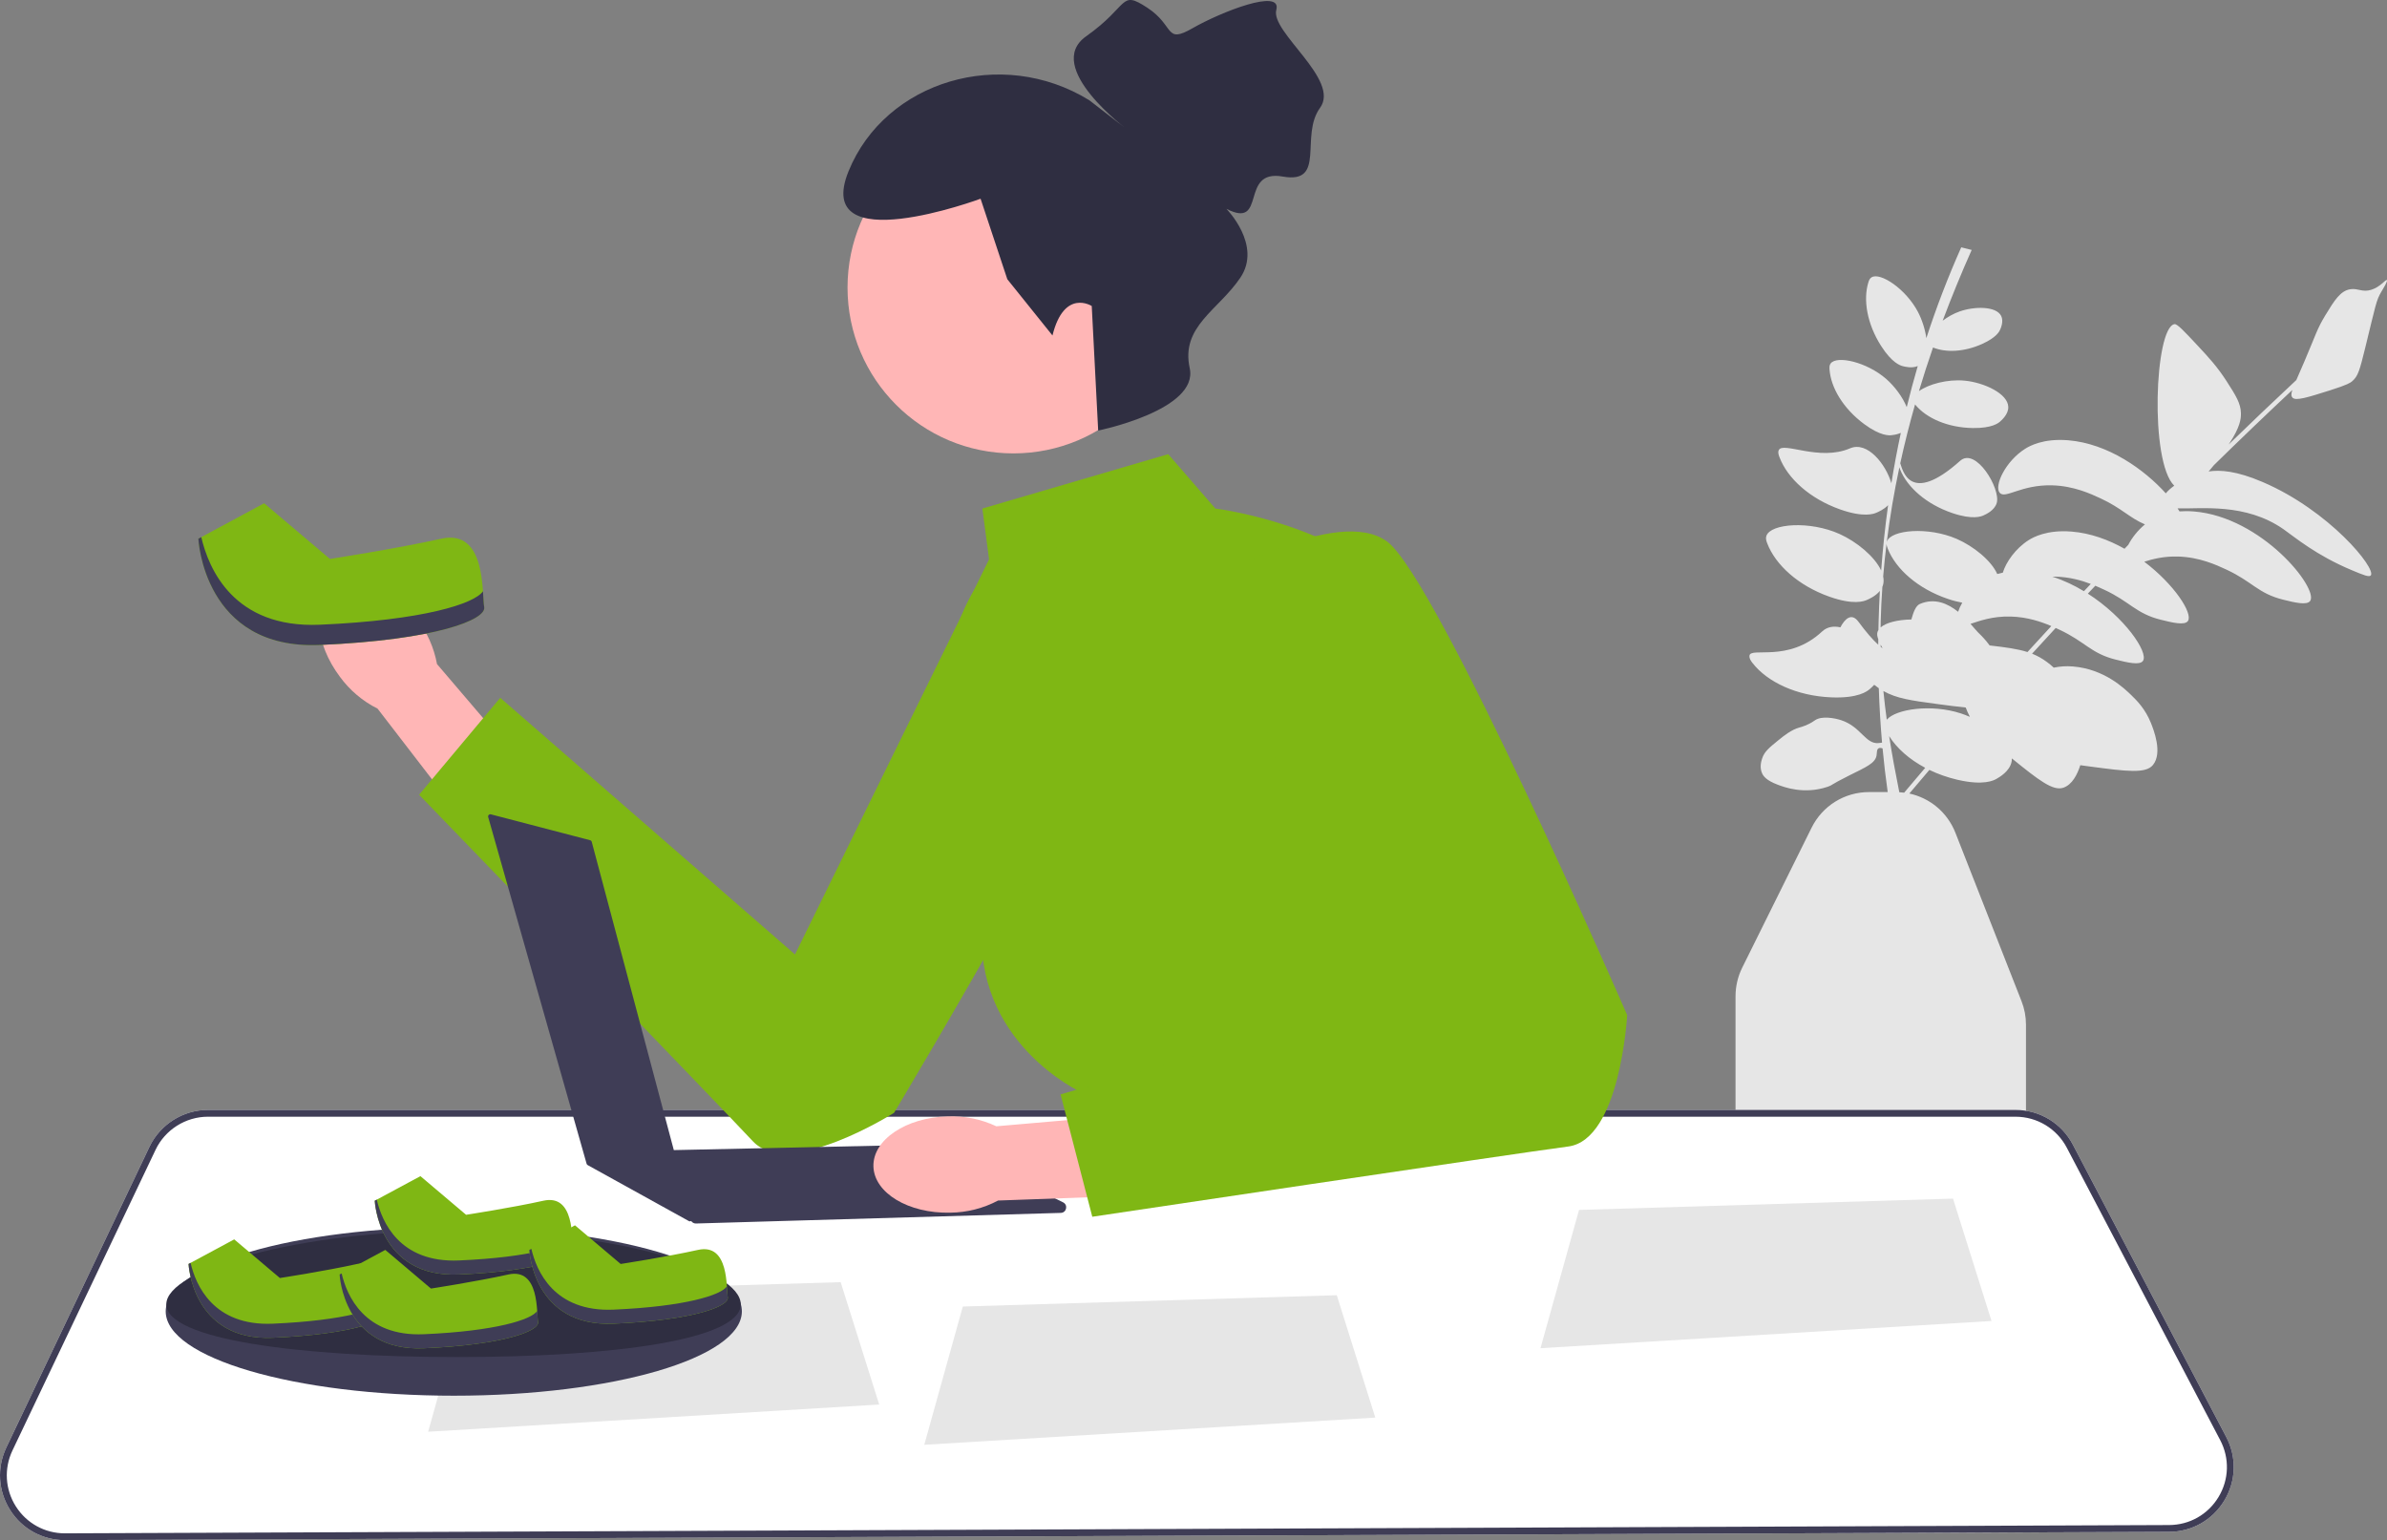 <svg xmlns="http://www.w3.org/2000/svg" width="914.17" height="589.872" viewBox="0 0 914.17 589.872" xmlns:xlink="http://www.w3.org/1999/xlink"><rect x="0" y="0" width="914.17" height="589.872" fill="#808080" stroke="none"/><path d="M877.976,152.283c1.223,1.345,5.66-.025,14.484-2.821,6.708-2.125,7.741-2.898,8.379-3.452,2.243-1.949,2.831-3.998,5.053-13.052,3.988-16.25,4.111-17.864,6.159-21.312,.705-1.188,2.486-4.02,2.052-4.371-.446-.361-2.374,2.59-5.937,3.705-3.472,1.087-5.035-.654-8-.211-3.832,.573-6.111,4.213-9.685,10.105-3.165,5.218-3.563,7.317-8,17.684-1.257,2.937-2.269,5.21-3.046,7.006-8.712,8.131-17.352,16.369-25.914,24.679,.165-.252,.32-.49,.455-.697,3.792-5.823,4.308-8.945,4.253-11.284-.089-3.79-1.899-6.676-5.515-12.295-3.544-5.506-6.901-9.139-10.947-13.474-5.303-5.682-7.954-8.524-9.01-8.337-7.542,1.335-9.559,52.687-.07,61.871-1.332,.952-2.435,1.948-3.232,2.929-8.123-9.019-22.038-19.095-37.452-20.335-9.503-.765-14.748,2.217-16.379,3.242-7.538,4.734-12.02,14.21-9.769,16.884,2.099,2.493,8.161-3.175,20.042-2.863,8.29,.218,14.766,3.225,18.61,5.011,8.065,3.746,11.014,7.428,16.96,9.951-2.787,2.297-4.996,5.164-6.383,7.837-.48,.495-.959,.993-1.439,1.489-6.135-3.457-13.044-5.994-20.286-6.577-9.503-.765-14.748,2.217-16.379,3.242-5.08,3.191-8.761,8.53-9.94,12.494-.77,.155-1.483,.331-2.135,.522-2.303-5.204-9.156-10.693-15.529-13.459-10.969-4.761-25.218-3.499-26.742,1.029-.049,.144-.061,.286-.082,.429,1.202-9.702,2.835-19.335,4.875-28.899,.069,.273,.156,.549,.272,.84,2.708,6.801,10.025,13.329,19.998,16.715,7.828,2.658,11.107,1.28,11.939,.895,.796-.368,4.232-1.843,5.074-4.776,1.561-5.438-7.999-21.509-14.029-16.118-19.374,17.319-22.033,3.295-22.923,.935,1.647-7.561,3.543-15.079,5.67-22.553,.037,.046,.068,.091,.106,.137,4.233,5.134,12.379,8.75,21.952,8.91,7.513,.125,9.968-1.978,10.582-2.542,.586-.539,3.151-2.771,3.064-5.543-.16-5.14-9.303-9.326-16.619-10.052-6.742-.669-14.001,1.395-17.602,4.009,1.674-5.598,3.475-11.171,5.396-16.72,4.92,2.01,11.89,1.739,18.736-1.321,5.646-2.524,6.744-4.947,7.005-5.582,.249-.606,1.384-3.164,.354-5.201-1.91-3.777-10.186-3.713-15.895-1.706-2.351,.827-4.585,2.099-6.5,3.537,3.405-9.095,7.116-18.126,11.107-27.09l-4-1c-5.099,11.451-9.544,23.051-13.364,34.779-.475-3.44-1.666-7.104-3.233-10.081-4.609-8.754-14.453-15.321-17.782-13.19-.666,.426-.946,1.12-1.2,1.947-2.041,6.65-.504,15.841,4.871,24.284,4.218,6.627,7.467,7.558,8.313,7.768,.715,.178,3.473,.939,5.74-.042-1.525,5.225-2.935,10.473-4.22,15.744-1.547-3.841-4.596-7.934-7.82-10.764-7.435-6.526-18.978-9.137-21.324-5.957-.469,.636-.483,1.385-.424,2.247,.473,6.94,5.196,14.973,13.235,20.935,6.31,4.68,9.676,4.386,10.542,4.28,.51-.062,2.049-.216,3.533-.887-1.378,6.405-2.582,12.84-3.623,19.303-2.082-7.23-9.155-16.249-15.829-13.38-11.844,5.092-25.768-2.73-27.3,.691-.399,.89-.069,1.808,.313,2.803,3.069,8.012,11.544,15.776,23.181,19.898,9.133,3.236,12.997,1.672,13.979,1.233,.651-.291,2.799-1.188,4.398-2.853-1.15,8.304-2.032,16.651-2.653,25.034-2.469-5.392-9.425-11.073-15.937-14.001-11.422-5.138-26.362-4.012-28.021,.709-.332,.944-.07,1.855,.321,2.877,3.15,8.224,11.848,16.192,23.793,20.424,9.375,3.321,13.34,1.716,14.348,1.266,.736-.329,3.337-1.415,4.996-3.479-.212,3.875-.376,7.757-.48,11.647-.03,1.108-.047,2.216-.068,3.323-.135,.218-.252,.44-.33,.673-.32,.95-.102,1.864,.273,2.863-.008,.704-.013,1.407-.017,2.11-2.09-1.894-4.583-4.743-7.581-8.802-2.706-3.662-5.275-.975-6.925,2.143-2.587-.576-5.055-.22-6.996,1.594-13.016,12.159-27.614,5.708-27.821,9.333-.06,1.046,.501,1.878,1.207,2.78,5.683,7.26,16.84,12.556,30.094,13.114,10.403,.438,13.877-2.389,14.747-3.149,.306-.267,.991-.844,1.733-1.655,.596,.476,1.176,.907,1.757,1.301,.229,6.96,.638,13.912,1.245,20.852-.493,.044-.965,.125-1.317,.161-5.039,.513-6.737-6.285-14.348-8.768-2.528-.825-7.398-1.725-9.964,0-.37,.248-1.631,1.183-3.587,1.993-1.156,.479-2.04,.701-2.391,.797-3.123,.854-6.016,3.198-7.971,4.783-3.676,2.979-5.514,4.468-6.377,7.174-.271,.852-1.035,3.247,0,5.58,.489,1.102,1.625,2.742,5.979,4.384,2.588,.976,10.135,3.823,19.131,.797,2.049-.689,.485-.442,8.37-4.384,6.204-3.101,9.832-4.584,10.363-7.573,.187-1.051-.001-2.332,.797-2.79,.444-.254,.98-.131,1.516,.062,.522,5.579,1.174,11.149,1.964,16.707h-7.099c-9.426,0-17.882,5.246-22.067,13.691l-26.552,53.568c-1.676,3.381-2.562,7.163-2.562,10.938v137.743c0,13.581,11.049,24.63,24.63,24.63h61.977c13.581,0,24.63-11.049,24.63-24.63v-126.835c0-3.092-.573-6.119-1.703-8.998l-25.306-64.476c-3.069-7.819-9.717-13.351-17.663-15.063,2.549-3.022,5.102-6.04,7.674-9.05,3.239,1.563,6.803,2.846,10.634,3.747,10.136,2.383,14.079,.258,15.076-.325,.953-.557,5.082-2.823,5.782-6.602,.075-.405,.104-.815,.099-1.227,10.382,8.44,15.798,12.6,19.755,11.213,3.402-1.192,5.344-5.1,6.456-8.607,1.161,.161,2.393,.326,3.706,.502,14.219,1.899,21.385,2.779,24.126-.589,3.793-4.661,.193-13.649-.8-16.126-2.157-5.384-5.475-8.66-7.536-10.653-2.677-2.588-10.305-9.964-22.315-10.948-2.611-.214-4.956-.05-7.346,.45-.833-.762-1.711-1.508-2.679-2.216-1.844-1.351-3.664-2.351-5.624-3.132,3.006-3.293,6.02-6.576,9.048-9.846,.479,.218,.935,.429,1.353,.623,9.921,4.608,12.101,9.12,21.641,11.495,4.329,1.078,9.229,2.298,10.442,.463,2.155-3.258-6.993-16.666-21.129-25.738,.953-1.009,1.909-2.015,2.864-3.022,1.293,.542,2.432,1.071,3.402,1.521,9.921,4.608,12.101,9.12,21.642,11.495,4.328,1.078,9.229,2.298,10.442,.463,1.923-2.907-5.153-13.898-16.741-22.677,3.183-1.011,7.404-2.131,12.869-1.987,8.29,.218,14.766,3.225,18.61,5.011,9.921,4.608,12.101,9.12,21.641,11.495,4.328,1.078,9.229,2.298,10.442,.463,3.204-4.844-18.557-32.137-44.588-34.232-2.021-.163-3.837-.149-5.479-.028-.227-.376-.473-.762-.733-1.154,8.807,.283,26.008-2.235,40.648,8.044,4.221,2.964,12.422,9.936,26.146,15.664,4.386,1.831,6.592,2.731,7.2,1.979,2.175-2.691-15.907-24.838-41.346-35.748-10.086-4.326-16.318-4.735-20.75-4.08,.683-.779,1.349-1.583,1.99-2.39,9.906-9.715,19.936-19.329,30.057-28.813-.49,1.515-.474,2.321,.061,2.909Zm-127.117,120.915c-11.188-3.622-24.736-1.676-28.269,2.445-.498-3.652-.931-7.31-1.288-10.975,5.097,2.847,10.416,3.609,20.505,4.956,4.297,.574,7.94,1.051,11.021,1.35,.414,1.122,.855,2.131,1.367,3.097,.059,.112,.123,.219,.184,.329l-.089,.102c-1.149-.498-2.3-.938-3.431-1.304Zm-29.726-49.069c.319-1.059,.326-2.186,.082-3.348,.348-4.211,.783-8.408,1.297-12.593-.013,.641,.19,1.282,.467,1.977,3.11,7.812,11.515,15.31,22.971,19.199,2.137,.726,3.97,1.183,5.549,1.463-.695,1.211-1.227,2.39-1.58,3.482-3.906-3.138-8.933-5.419-14.637-2.999-1.552,.659-2.474,3.068-3.274,5.95-5.27,.091-9.673,1.19-11.77,3.05,.011-.776,.007-1.55,.028-2.327,.118-4.429,.336-8.843,.644-13.244,.084-.197,.16-.4,.223-.609Zm-.88,22.78c.227,.465,.476,.928,.734,1.389-.234-.173-.474-.358-.721-.559-.007-.276-.008-.553-.013-.83Zm8.997,56.685c-.614-.081-1.233-.139-1.858-.174-1.442-7.161-2.774-14.317-3.889-21.487,2.932,4.653,7.717,8.912,13.812,12.142-2.705,3.165-5.387,6.341-8.065,9.519Zm47.222-53.859c-3.815-1.225-8.293-1.812-14.489-2.531-1.57-2.183-3.189-3.79-4.386-4.947-.648-.627-1.643-1.87-2.932-3.324,3.34-1.072,8.325-2.982,15.369-2.797,6.402,.168,11.715,1.999,15.576,3.647-3.059,3.305-6.102,6.624-9.138,9.953Zm21.624-23.305c-3.749-2.266-7.815-4.206-12.096-5.569,.416-.004,.823-.016,1.255-.005,5.308,.14,9.867,1.423,13.473,2.797-.877,.925-1.756,1.849-2.632,2.777Z" fill="#e6e6e6"/><path d="M376.222,194.772l71.177-20.832,18.057,20.832s65.271,7.812,84.368,51.212c19.096,43.4,91.141,263.874,91.141,263.874l-95.047,15.19-131.937-106.765s-41.664-19.117-37.758-65.111c2.232-26.276-4.178-58.789-10.083-81.836-4.846-18.914,.117-38.999,13.121-53.563l0-0-3.038-23.002Z" fill="#7fb714"/><path d="M3.878,578.353c-4.597-7.247-5.14-16.201-1.452-23.951l54.807-115.156c4.09-8.594,12.884-14.147,22.402-14.147H771.889c9.253,0,17.672,5.09,21.969,13.285l58.746,111.982c4.061,7.741,3.793,16.832-.715,24.321-4.508,7.488-12.417,11.979-21.157,12.014l-805.807,3.172h-.101c-8.542,0-16.368-4.301-20.946-11.52Z" fill="#fff"/><path d="M3.878,578.353c-4.597-7.247-5.14-16.201-1.452-23.951l54.807-115.156c4.09-8.594,12.884-14.147,22.402-14.147H771.889c9.253,0,17.672,5.09,21.969,13.285l58.746,111.982c4.061,7.741,3.793,16.832-.715,24.321-4.508,7.488-12.417,11.979-21.157,12.014l-805.807,3.172h-.101c-8.542,0-16.368-4.301-20.946-11.52Zm75.756-150.65c-8.519,0-16.389,4.971-20.05,12.662L4.777,555.521c-3.301,6.936-2.816,14.95,1.299,21.437,4.098,6.461,11.101,10.31,18.748,10.31h.09l805.807-3.172c7.823-.031,14.902-4.051,18.936-10.753,4.035-6.702,4.274-14.84,.64-21.767l-58.746-111.984c-3.847-7.333-11.382-11.889-19.664-11.889H79.635Z" fill="#3f3d56"/><path id="uuid-071061c5-6dd3-4517-8d08-2ea5cb1fcf22-1162" d="M159.664,237.055c-9.603-12.804-23.993-18.227-32.14-12.115-8.147,6.113-6.966,21.444,2.642,34.251,3.768,5.168,8.718,9.359,14.438,12.222l41.372,53.735,24.803-19.952-43.419-50.855c-1.148-6.294-3.787-12.222-7.696-17.287Z" fill="#ffb6b6"/><path d="M385.739,200.091s51.053,22.208,50.847,45.82c-.206,23.611-94.176,180.298-94.176,180.298,0,0-40.366,25.622-54.086,10.888s-127.821-132.712-127.821-132.712l31.085-37.127,112.875,98.298,81.276-165.464Z" fill="#7fb714"/><polygon points="511.955 496.067 526.711 542.939 353.978 553.356 368.734 500.407 511.955 496.067" fill="#e6e6e6"/><polygon points="321.955 491.067 336.711 537.939 163.978 548.356 178.734 495.407 321.955 491.067" fill="#e6e6e6"/><polygon points="747.955 459.067 762.711 505.939 589.978 516.356 604.734 463.407 747.955 459.067" fill="#e6e6e6"/><path d="M407.134,460.494l-44.767-22.016c-.307-.151-.645-.226-.987-.218l-103.321,2.23-31.441-118.08c-.078-.293-.308-.522-.601-.598l-38.028-9.92c-.63-.164-1.201,.418-1.023,1.045l37.694,132.787c.061,.216,.206,.398,.403,.507l38.759,21.441c.299,.165,.619,.123,.862-.036l.207,.237c.419,.479,1.03,.746,1.666,.727l139.699-4.061c2.223-.065,2.874-3.063,.879-4.044Z" fill="#3f3d56"/><path id="uuid-08f1b827-cf1e-4826-af3c-c0ed21011f7c-1163" d="M363.038,427.583c-16,.375-28.776,8.935-28.536,19.117,.24,10.182,13.405,18.13,29.41,17.753,6.396-.063,12.683-1.657,18.337-4.648l67.773-2.445-1.825-31.779-66.618,5.785c-5.79-2.723-12.147-4.02-18.541-3.782Z" fill="#ffb6b6"/><path d="M464.325,222.114s47.74-28.644,66.837-14.756c19.096,13.888,92.009,181.413,92.009,181.413,0,0-2.604,47.74-22.568,50.344s-182.281,26.908-182.281,26.908l-12.152-46.872,116.313-33.852-58.156-163.185Z" fill="#7fb714"/><g><ellipse cx="173.791" cy="502.264" rx="110.327" ry="32.291" fill="#3f3d56"/><path d="M283.69,499.566c0,13.375-47.622,20.189-108.554,20.189s-111.446-6.814-111.446-20.189,50.514-28.247,111.446-28.247,108.554,14.872,108.554,28.247Z" fill="#2f2e41"/><g><path d="M89.7,474.682l-17.491,9.418s1.345,29.6,32.291,28.255c30.945-1.345,44.347-6.727,43.701-10.091s.699-20.855-11.41-18.164-29.6,5.382-29.6,5.382l-17.491-14.8Z" fill="#7fb714"/><path d="M147.879,498.074c-2.244,3.322-15.879,7.704-43.379,8.9-22.886,.995-29.576-14.927-31.512-23.292l-.778,.419s1.345,29.6,32.291,28.255c30.945-1.345,44.347-6.727,43.701-10.091-.15-.779-.194-2.321-.322-4.191Z" fill="#3f3d56"/></g><g><path d="M147.555,478.719l-17.491,9.418s1.345,29.6,32.291,28.255c30.945-1.345,44.347-6.727,43.701-10.091-.646-3.364,.699-20.855-11.41-18.164-12.109,2.691-29.6,5.382-29.6,5.382l-17.491-14.8Z" fill="#7fb714"/><path d="M205.734,502.11c-2.244,3.322-15.879,7.704-43.379,8.9-22.886,.995-29.576-14.927-31.512-23.292l-.778,.419s1.345,29.6,32.291,28.255c30.945-1.345,44.347-6.727,43.701-10.091-.15-.779-.194-2.321-.322-4.191Z" fill="#3f3d56"/></g><g><path d="M161.009,450.464l-17.491,9.418s1.345,29.6,32.291,28.255c30.945-1.345,44.347-6.727,43.701-10.091s.699-20.855-11.41-18.164-29.6,5.382-29.6,5.382l-17.491-14.8Z" fill="#7fb714"/><path d="M219.188,473.855c-2.244,3.322-15.879,7.704-43.379,8.9-22.886,.995-29.576-14.927-31.512-23.292l-.778,.419s1.345,29.6,32.291,28.255c30.945-1.345,44.347-6.727,43.701-10.091-.15-.779-.194-2.321-.322-4.191Z" fill="#3f3d56"/></g><g><path d="M220.209,469.301l-17.491,9.418s1.345,29.6,32.291,28.255c30.945-1.345,44.347-6.727,43.701-10.091s.699-20.855-11.41-18.164-29.6,5.382-29.6,5.382l-17.491-14.8Z" fill="#7fb714"/><path d="M278.388,492.692c-2.244,3.322-15.879,7.704-43.379,8.9-22.886,.995-29.576-14.927-31.512-23.292l-.778,.419s1.345,29.6,32.291,28.255c30.945-1.345,44.347-6.727,43.701-10.091-.15-.779-.194-2.321-.322-4.191Z" fill="#3f3d56"/></g></g><g><path d="M101.16,192.756l-25.196,13.567s1.938,42.639,46.516,40.701,63.883-9.691,62.952-14.536,1.007-30.041-16.436-26.165c-17.443,3.876-42.639,7.753-42.639,7.753l-25.196-21.32Z" fill="#7fb714"/><path d="M184.968,226.451c-3.232,4.785-22.874,11.098-62.489,12.82-32.968,1.433-42.605-21.502-45.394-33.553l-1.121,.604s1.938,42.639,46.516,40.701,63.883-9.691,62.952-14.536c-.216-1.123-.279-3.344-.464-6.037Z" fill="#3f3d56"/></g><circle cx="388.105" cy="110.131" r="63.521" fill="#ffb6b6"/><path d="M403.074,128.487l-17.294-21.539-10.241-30.833s-64.623,23.938-50.545-10.574c14.079-34.512,58.556-47.892,92.198-27.137l14.789,11.435s-32.704-24.152-15.99-35.955c16.714-11.803,12.717-17.915,23.39-10.934,10.674,6.981,6.56,14.034,17.35,7.85,10.79-6.184,34.368-15.495,32.065-7.008-2.303,8.487,24.615,26.734,16.753,37.51-7.862,10.776,2.507,29.3-14.279,26.316-16.785-2.984-5.852,20.406-21.58,12.367,0,0,13.754,13.88,5.339,26.363-8.415,12.484-22.898,18.641-19.394,34.674,3.504,16.033-35.057,23.882-35.057,23.882l-2.464-47.701s-10.564-6.789-15.043,11.283Z" fill="#2f2e41"/></svg>